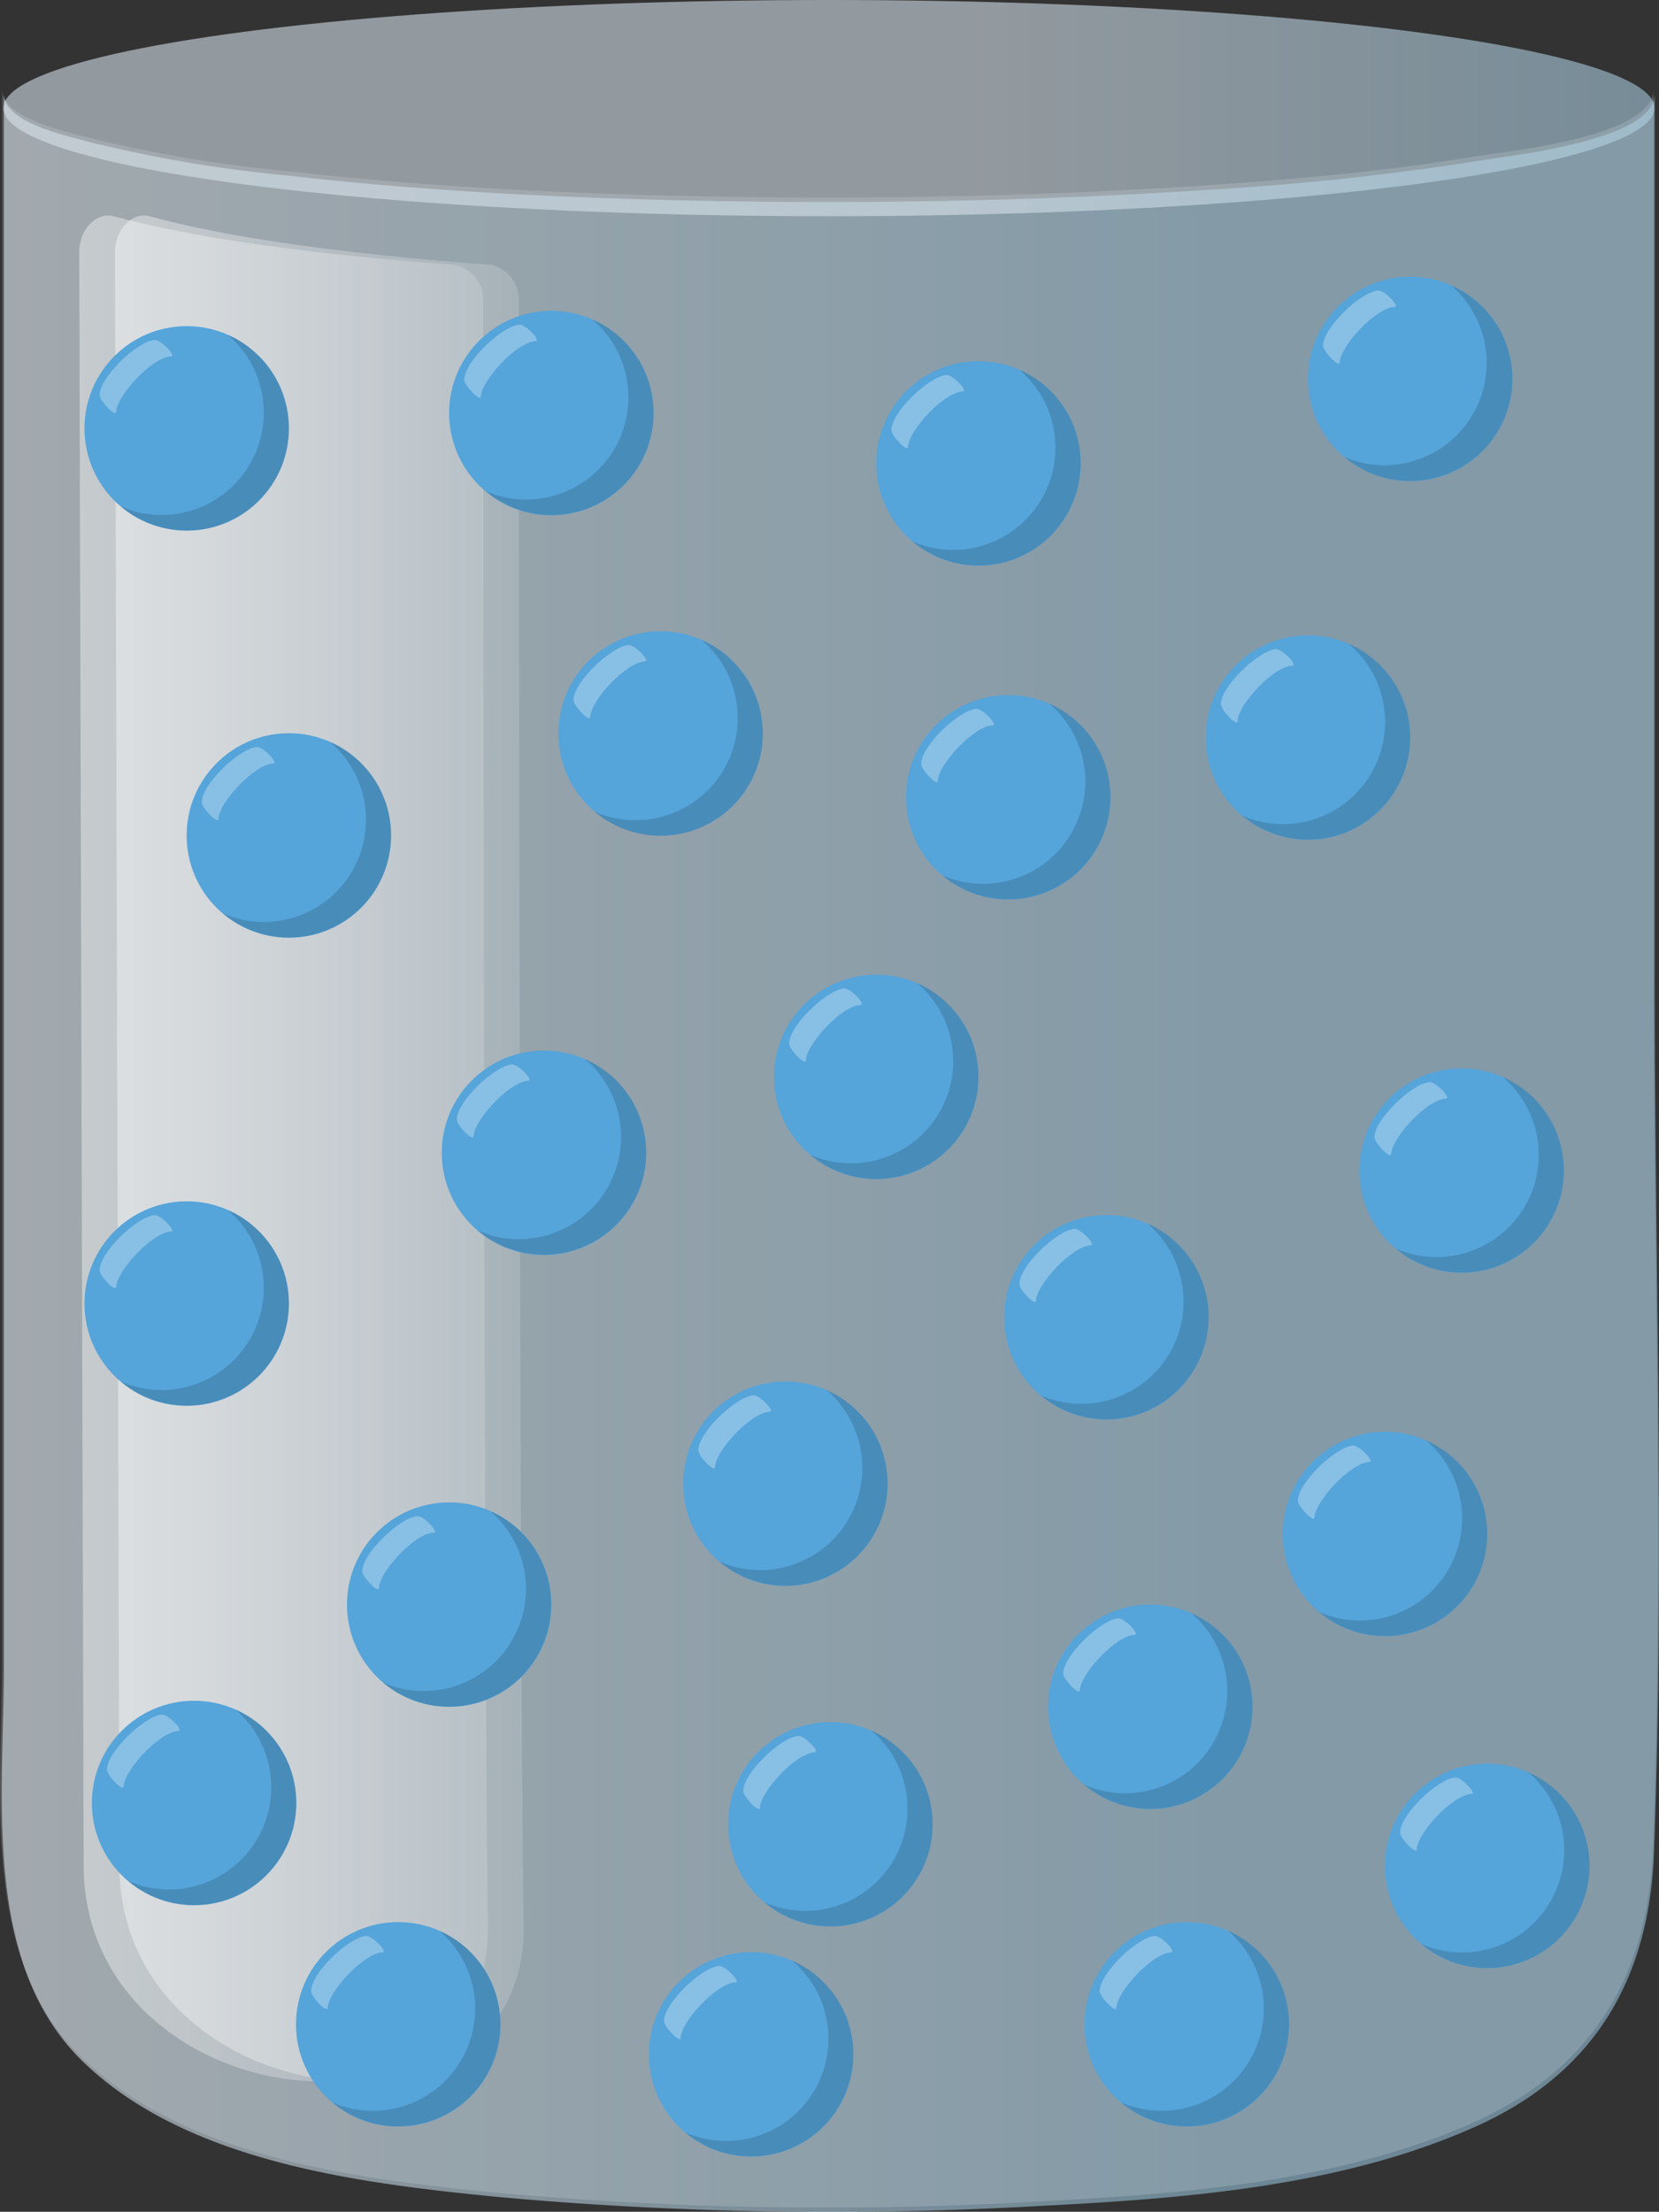 <svg xmlns="http://www.w3.org/2000/svg" xmlns:xlink="http://www.w3.org/1999/xlink" width="337.12" height="449.27" viewBox="0 0 337.12 449.27">
  <rect x="0" y="0" width="337.12" height="449.27" fill="#333333" stroke="none"/>
  <defs>
    <style>
      .cls-1, .cls-2, .cls-4, .cls-5 {
        opacity: 0.59;
      }

      .cls-1, .cls-2, .cls-3, .cls-4, .cls-5, .cls-7, .cls-8 {
        isolation: isolate;
      }

      .cls-1 {
        fill: url(#linear-gradient);
      }

      .cls-2 {
        fill: url(#linear-gradient-2);
      }

      .cls-3 {
        fill: #dde7eb;
        opacity: 0.2;
      }

      .cls-4 {
        fill: url(#linear-gradient-3);
      }

      .cls-5 {
        fill: url(#linear-gradient-4);
      }

      .cls-6 {
        fill: #55a4da;
      }

      .cls-7 {
        fill: #030303;
        opacity: 0.15;
      }

      .cls-8 {
        fill: #fff;
        opacity: 0.3;
      }
    </style>
    <linearGradient id="linear-gradient" x1="0.36" y1="1610.45" x2="337.12" y2="1610.45" gradientTransform="translate(0 -1376.28)" gradientUnits="userSpaceOnUse">
      <stop offset="0" stop-color="#d6e1ea"/>
      <stop offset="0.74" stop-color="#96c2da"/>
    </linearGradient>
    <linearGradient id="linear-gradient-2" x1="195.72" y1="-1146.99" x2="447.96" y2="-1146.99" gradientTransform="matrix(1, 0, 0, -1, 0, -1125.03)" xlink:href="#linear-gradient"/>
    <linearGradient id="linear-gradient-3" x1="-49.53" y1="-1358.31" x2="155.04" y2="-1358.31" gradientTransform="matrix(1, 0, 0, -1, 0, -1125.03)" gradientUnits="userSpaceOnUse">
      <stop offset="0" stop-color="#fff"/>
      <stop offset="1" stop-color="#fff" stop-opacity="0"/>
    </linearGradient>
    <linearGradient id="linear-gradient-4" x1="-42.28" y1="-1358.31" x2="162.29" y2="-1358.31" xlink:href="#linear-gradient-3"/>
  </defs>
  <title>YCUZD_220629_3976_12</title>
  <g id="Layer_2" data-name="Layer 2">
    <g id="Layer_1-2" data-name="Layer 1">
      <path class="cls-1" d="M336.23,19.07v177.1c0,59.87,2.08,120.11-.12,180-.92,25.56-11.95,44.81-36,55.68-27,12.17-58.55,14.67-87.78,16.18a748.87,748.87,0,0,1-110.47-1.71C73.8,443.58,38.33,439.41,17,418.91-3.82,398.87.8,364.82.8,338V19.07c0,5.74,12.35,8.4,16.54,9.56a273.51,273.51,0,0,0,41.28,7.05c28.06,3.21,56.35,4.55,84.54,5.12,34.15.66,68.36,0,102.43-2.25q27.72-1.61,55-5.89C307.56,31.46,336.23,28.51,336.23,19.07Z"/>
      <ellipse class="cls-2" cx="168.45" cy="21.96" rx="167.76" ry="21.96"/>
      <path class="cls-3" d="M336,18.17V195.25c0,59.86,2.09,120.1-.11,180-.93,25.56-12,44.81-36,55.66-27.1,12.17-58.51,14.67-87.79,16.2a747.51,747.51,0,0,1-110.57-1.65C73.43,442.72,38,438.55,16.69,418-4.15,398,.43,363.92.43,337.16v-319c0,5.74,12.34,8.39,16.53,9.53a270.54,270.54,0,0,0,41.43,7.08c28.07,3.18,56.34,4.56,84.54,5.11,34.15.67,68.38,0,102.43-2.24,18.46-1.26,36.94-2.93,55.2-6C307.33,30.59,336,27.66,336,18.17Z"/>
      <path class="cls-4" d="M23.21,43.94c-3.57-1-7.21,2.6-7.11,7.61L17,378.9c.12,50.9,83.07,61,82.16,11.79-.72-38.61-.9-227.15-1-329.13a7.26,7.26,0,0,0-5.6-7.75C63,51.65,38.71,48.21,23.21,43.94Z"/>
      <path class="cls-5" d="M30.49,43.94c-3.58-1-7.22,2.6-7.12,7.61l.89,327.35c.11,50.9,83.06,61,82.16,11.79-.73-38.61-.91-227.15-1-329.13a7.27,7.27,0,0,0-5.54-7.75C70.26,51.65,46,48.21,30.49,43.94Z"/>
      <g>
        <circle class="cls-6" cx="58.7" cy="169.71" r="20.77"/>
        <path class="cls-7" d="M79.47,169.67a20.77,20.77,0,0,1-34.12,15.9,20.77,20.77,0,0,0,21.7-34.89A20.76,20.76,0,0,1,79.47,169.67Z"/>
        <path class="cls-8" d="M44.38,166.32c0,1.29-3.34-2.17-3.38-3.35-.07-3.56,7.53-10.87,11.14-11.23,1.29-.13,4.57,3.31,3.38,3.35C51.76,155.21,44.59,162.91,44.38,166.32Z"/>
      </g>
      <g>
        <circle class="cls-6" cx="37.94" cy="264.79" r="20.77"/>
        <path class="cls-7" d="M58.7,264.75a20.77,20.77,0,0,1-34.12,15.9,20.77,20.77,0,0,0,21.7-34.89A20.74,20.74,0,0,1,58.7,264.75Z"/>
        <path class="cls-8" d="M23.61,261.4c0,1.29-3.34-2.17-3.37-3.35-.08-3.56,7.52-10.87,11.13-11.23,1.29-.13,4.57,3.31,3.38,3.35C31,250.29,23.82,258,23.61,261.4Z"/>
      </g>
      <g>
        <circle class="cls-6" cx="112.04" cy="83.91" r="20.77"/>
        <path class="cls-7" d="M132.81,83.87a20.77,20.77,0,0,1-34.12,15.9,20.77,20.77,0,0,0,21.69-34.89A20.76,20.76,0,0,1,132.81,83.87Z"/>
        <path class="cls-8" d="M97.72,80.52c0,1.29-3.34-2.17-3.38-3.35-.07-3.56,7.53-10.87,11.14-11.23,1.29-.13,4.57,3.31,3.38,3.35C105.1,69.41,97.93,77.12,97.72,80.52Z"/>
      </g>
      <g>
        <circle class="cls-6" cx="37.94" cy="87.02" r="20.77"/>
        <path class="cls-7" d="M58.7,87a20.76,20.76,0,0,1-34.12,15.89A20.77,20.77,0,0,0,46.28,68,20.73,20.73,0,0,1,58.7,87Z"/>
        <path class="cls-8" d="M23.61,83.63c0,1.29-3.34-2.17-3.37-3.36-.08-3.55,7.52-10.86,11.13-11.22,1.29-.13,4.57,3.31,3.38,3.35C31,72.51,23.82,80.22,23.61,83.63Z"/>
      </g>
      <g>
        <circle class="cls-6" cx="159.6" cy="301.38" r="20.77"/>
        <path class="cls-7" d="M180.37,301.34a20.77,20.77,0,0,1-34.13,15.89,20.77,20.77,0,0,0,21.7-34.88A20.76,20.76,0,0,1,180.37,301.34Z"/>
        <path class="cls-8" d="M145.28,298c0,1.28-3.34-2.17-3.38-3.36-.08-3.55,7.53-10.86,11.14-11.23,1.29-.12,4.56,3.32,3.38,3.36C152.65,286.87,145.48,294.58,145.28,298Z"/>
      </g>
      <g>
        <circle class="cls-6" cx="198.83" cy="94.14" r="20.77"/>
        <path class="cls-7" d="M219.6,94.1A20.77,20.77,0,0,1,185.47,110a20.77,20.77,0,0,0,21.7-34.88A20.76,20.76,0,0,1,219.6,94.1Z"/>
        <path class="cls-8" d="M184.51,90.75c0,1.29-3.34-2.17-3.38-3.35-.08-3.56,7.53-10.87,11.14-11.23,1.29-.13,4.56,3.31,3.37,3.35C191.88,79.63,184.71,87.34,184.51,90.75Z"/>
      </g>
      <g>
        <circle class="cls-6" cx="168.74" cy="370.57" r="20.77"/>
        <path class="cls-7" d="M189.51,370.53a20.76,20.76,0,0,1-34.12,15.89,20.76,20.76,0,0,0,21.69-34.88A20.74,20.74,0,0,1,189.51,370.53Z"/>
        <path class="cls-8" d="M154.42,367.17c0,1.29-3.34-2.16-3.38-3.35-.07-3.56,7.53-10.87,11.14-11.23,1.29-.12,4.56,3.32,3.38,3.36C161.79,356.06,154.63,363.77,154.42,367.17Z"/>
      </g>
      <g>
        <circle class="cls-6" cx="204.88" cy="161.96" r="20.77"/>
        <path class="cls-7" d="M225.65,161.92a20.78,20.78,0,0,1-34.13,15.9,20.77,20.77,0,0,0,21.7-34.89A20.78,20.78,0,0,1,225.65,161.92Z"/>
        <path class="cls-8" d="M190.56,158.57c0,1.29-3.34-2.16-3.38-3.35-.08-3.56,7.53-10.87,11.14-11.23,1.29-.13,4.56,3.31,3.38,3.35C197.93,147.46,190.76,155.17,190.56,158.57Z"/>
      </g>
      <g>
        <circle class="cls-6" cx="39.44" cy="366.24" r="20.77"/>
        <path class="cls-7" d="M60.21,366.2a20.76,20.76,0,0,1-34.12,15.89,20.76,20.76,0,0,0,21.69-34.88A20.74,20.74,0,0,1,60.21,366.2Z"/>
        <path class="cls-8" d="M25.12,362.85c0,1.29-3.34-2.17-3.38-3.35-.07-3.56,7.53-10.87,11.14-11.23,1.29-.13,4.57,3.31,3.38,3.35C32.49,351.73,25.33,359.44,25.12,362.85Z"/>
      </g>
      <g>
        <circle class="cls-6" cx="80.92" cy="411.2" r="20.77"/>
        <path class="cls-7" d="M101.68,411.17a20.77,20.77,0,0,1-34.12,15.89,20.77,20.77,0,0,0,21.7-34.88A20.73,20.73,0,0,1,101.68,411.17Z"/>
        <path class="cls-8" d="M66.59,407.81c0,1.29-3.34-2.16-3.37-3.35-.08-3.56,7.52-10.87,11.13-11.23,1.29-.13,4.57,3.32,3.38,3.35C74,396.7,66.8,404.41,66.59,407.81Z"/>
      </g>
      <g>
        <circle class="cls-6" cx="91.28" cy="325.94" r="20.77"/>
        <path class="cls-7" d="M112,325.9a20.76,20.76,0,0,1-34.12,15.89,20.77,20.77,0,0,0,21.7-34.88A20.73,20.73,0,0,1,112,325.9Z"/>
        <path class="cls-8" d="M77,322.55c0,1.28-3.34-2.17-3.38-3.36-.07-3.55,7.53-10.86,11.14-11.23,1.29-.12,4.57,3.32,3.38,3.36C84.33,311.43,77.16,319.14,77,322.55Z"/>
      </g>
      <g>
        <circle class="cls-6" cx="134.24" cy="148.99" r="20.77"/>
        <path class="cls-7" d="M155,149a20.77,20.77,0,0,1-34.13,15.89A20.77,20.77,0,0,0,142.58,130,20.76,20.76,0,0,1,155,149Z"/>
        <path class="cls-8" d="M119.92,145.6c0,1.29-3.34-2.17-3.38-3.35-.08-3.56,7.53-10.87,11.14-11.23,1.29-.13,4.56,3.31,3.37,3.35C127.29,134.48,120.12,142.19,119.92,145.6Z"/>
      </g>
      <g>
        <circle class="cls-6" cx="110.54" cy="234.17" r="20.77"/>
        <path class="cls-7" d="M131.31,234.13A20.78,20.78,0,0,1,97.18,250a20.77,20.77,0,0,0,21.7-34.89A20.78,20.78,0,0,1,131.31,234.13Z"/>
        <path class="cls-8" d="M96.22,230.78c0,1.29-3.34-2.16-3.38-3.35-.08-3.56,7.53-10.87,11.14-11.23,1.29-.13,4.56,3.31,3.38,3.35C103.59,219.67,96.42,227.38,96.22,230.78Z"/>
      </g>
      <g>
        <circle class="cls-6" cx="152.63" cy="417.3" r="20.77"/>
        <path class="cls-7" d="M173.4,417.26a20.77,20.77,0,0,1-34.12,15.9A20.77,20.77,0,0,0,161,398.27,20.76,20.76,0,0,1,173.4,417.26Z"/>
        <path class="cls-8" d="M138.31,413.91c0,1.29-3.34-2.17-3.38-3.35-.08-3.56,7.53-10.87,11.14-11.23,1.29-.13,4.56,3.31,3.38,3.35C145.68,402.8,138.52,410.51,138.31,413.91Z"/>
      </g>
      <g>
        <circle class="cls-6" cx="178.06" cy="218.75" r="20.77"/>
        <path class="cls-7" d="M198.83,218.71A20.77,20.77,0,0,1,164.7,234.6a20.77,20.77,0,0,0,21.7-34.88A20.76,20.76,0,0,1,198.83,218.71Z"/>
        <path class="cls-8" d="M163.74,215.36c0,1.29-3.34-2.17-3.38-3.36-.08-3.55,7.53-10.86,11.14-11.22,1.29-.13,4.56,3.31,3.38,3.35C171.11,204.24,163.94,212,163.74,215.36Z"/>
      </g>
      <g>
        <circle class="cls-6" cx="297.01" cy="237.78" r="20.77"/>
        <path class="cls-7" d="M317.78,237.74a20.76,20.76,0,0,1-34.12,15.89,20.76,20.76,0,0,0,21.69-34.88A20.74,20.74,0,0,1,317.78,237.74Z"/>
        <path class="cls-8" d="M282.69,234.38c0,1.29-3.34-2.16-3.38-3.35-.07-3.56,7.53-10.87,11.14-11.23,1.29-.12,4.57,3.32,3.38,3.36C290.06,223.27,282.9,231,282.69,234.38Z"/>
      </g>
      <g>
        <circle class="cls-6" cx="224.84" cy="267.58" r="20.77"/>
        <path class="cls-7" d="M245.61,267.54a20.77,20.77,0,0,1-34.12,15.9,20.77,20.77,0,0,0,21.7-34.89A20.77,20.77,0,0,1,245.61,267.54Z"/>
        <path class="cls-8" d="M210.52,264.19c0,1.29-3.34-2.16-3.38-3.35-.07-3.56,7.53-10.87,11.14-11.23,1.29-.13,4.57,3.31,3.38,3.35C217.9,253.08,210.73,260.79,210.52,264.19Z"/>
      </g>
      <g>
        <circle class="cls-6" cx="241.17" cy="411.2" r="20.77"/>
        <path class="cls-7" d="M261.94,411.17a20.77,20.77,0,0,1-34.12,15.89,20.77,20.77,0,0,0,21.7-34.88A20.75,20.75,0,0,1,261.94,411.17Z"/>
        <path class="cls-8" d="M226.85,407.81c0,1.29-3.34-2.16-3.38-3.35-.07-3.56,7.53-10.87,11.14-11.23,1.29-.13,4.57,3.32,3.38,3.35C234.23,396.7,227.06,404.41,226.85,407.81Z"/>
      </g>
      <g>
        <circle class="cls-6" cx="265.79" cy="149.83" r="20.77"/>
        <path class="cls-7" d="M286.56,149.8a20.77,20.77,0,0,1-34.12,15.89,20.76,20.76,0,0,0,21.69-34.88A20.74,20.74,0,0,1,286.56,149.8Z"/>
        <path class="cls-8" d="M251.47,146.44c0,1.29-3.34-2.16-3.38-3.35-.08-3.56,7.53-10.87,11.14-11.23,1.29-.13,4.56,3.32,3.38,3.35C258.84,135.33,251.68,143,251.47,146.44Z"/>
      </g>
      <g>
        <circle class="cls-6" cx="233.75" cy="346.7" r="20.77"/>
        <path class="cls-7" d="M254.52,346.67a20.77,20.77,0,0,1-34.13,15.89,20.77,20.77,0,0,0,21.7-34.88A20.76,20.76,0,0,1,254.52,346.67Z"/>
        <path class="cls-8" d="M219.43,343.31c0,1.29-3.34-2.16-3.38-3.35-.08-3.56,7.53-10.87,11.14-11.23,1.29-.13,4.56,3.32,3.37,3.36C226.8,332.2,219.63,339.91,219.43,343.31Z"/>
      </g>
      <g>
        <circle class="cls-6" cx="281.44" cy="311.6" r="20.77"/>
        <path class="cls-7" d="M302.21,311.56a20.77,20.77,0,0,1-34.12,15.9,20.76,20.76,0,0,0,21.69-34.88A20.74,20.74,0,0,1,302.21,311.56Z"/>
        <path class="cls-8" d="M267.12,308.21c0,1.29-3.34-2.16-3.38-3.35-.07-3.56,7.53-10.87,11.14-11.23,1.29-.13,4.56,3.32,3.38,3.35C274.49,297.1,267.33,304.81,267.12,308.21Z"/>
      </g>
      <g>
        <circle class="cls-6" cx="286.56" cy="76.98" r="20.77"/>
        <path class="cls-7" d="M307.33,76.94a20.78,20.78,0,0,1-34.13,15.9A20.77,20.77,0,0,0,294.9,58,20.75,20.75,0,0,1,307.33,76.94Z"/>
        <path class="cls-8" d="M272.24,73.59c0,1.29-3.34-2.16-3.38-3.35C268.78,66.68,276.39,59.37,280,59c1.29-.13,4.56,3.32,3.38,3.35C279.61,62.48,272.44,70.19,272.24,73.59Z"/>
      </g>
      <g>
        <circle class="cls-6" cx="302.21" cy="379.02" r="20.77"/>
        <path class="cls-7" d="M323,379a20.77,20.77,0,0,1-34.12,15.9A20.77,20.77,0,0,0,310.55,360,20.76,20.76,0,0,1,323,379Z"/>
        <path class="cls-8" d="M287.89,375.63c0,1.29-3.34-2.17-3.38-3.35-.08-3.56,7.53-10.87,11.14-11.23,1.29-.13,4.56,3.31,3.38,3.35C295.26,364.52,288.09,372.23,287.89,375.63Z"/>
      </g>
    </g>
  </g>
</svg>
